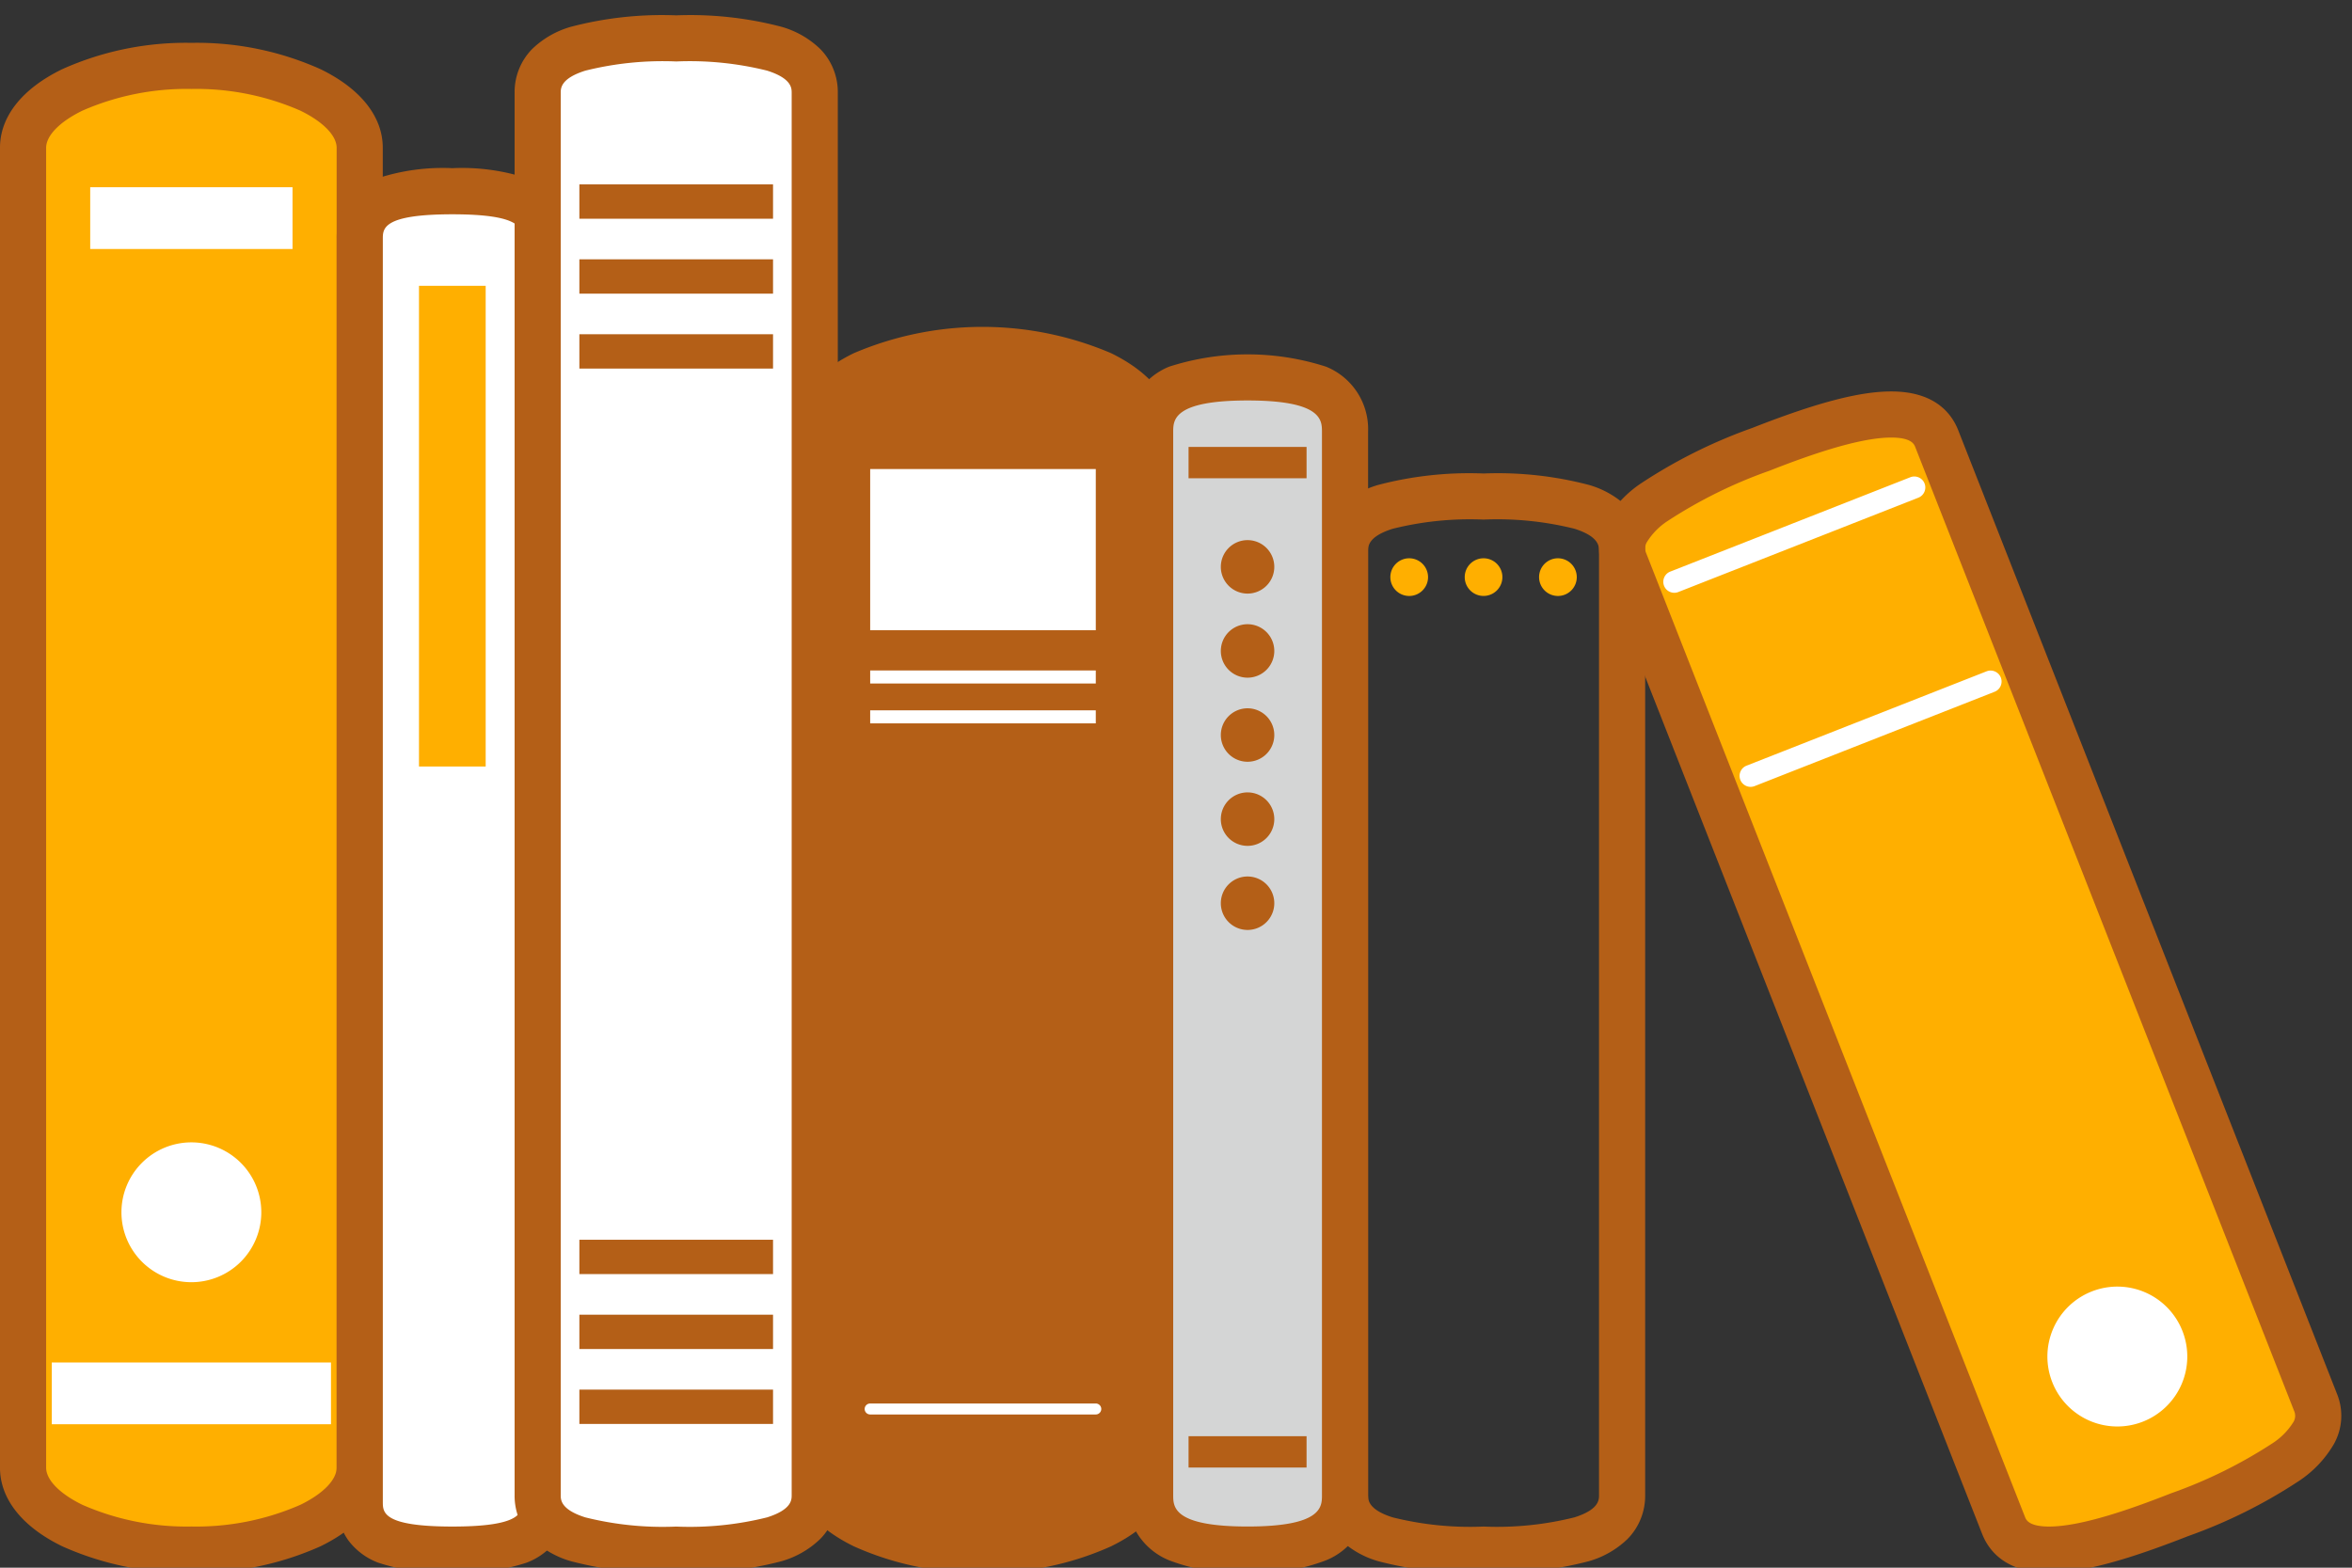 <svg xmlns="http://www.w3.org/2000/svg" xmlns:xlink="http://www.w3.org/1999/xlink" width="153" height="102" viewBox="0 0 153 102"><rect x="0" y="0" width="153" height="102" fill="#333333" stroke="none"/><defs><clipPath id="a"><rect width="153" height="102" transform="translate(69 323)"/></clipPath></defs><g transform="translate(-69 -323)" clip-path="url(#a)"><g transform="translate(14817.5 8805.591)"><path d="M14.676.357H0A.358.358,0,0,1-.358,0,.358.358,0,0,1,0-.357H14.676A.358.358,0,0,1,15.034,0,.358.358,0,0,1,14.676.357Z" transform="translate(-14691.895 -8387.634)" fill="#fff"/><path d="M64.791,94.849V8.976c0-2.943-4.9-5.329-10.95-5.329S42.893,6.033,42.893,8.976V94.849c0,2.944,4.9,5.33,10.949,5.33s10.95-2.386,10.95-5.33" transform="translate(-14789.893 -8481.95)" fill="#ffaf00"/><path d="M53.842,101.679a19.649,19.649,0,0,1-8.4-1.712c-2.612-1.271-4.05-3.089-4.05-5.118V8.976c0-2.029,1.438-3.846,4.05-5.117a19.65,19.65,0,0,1,8.4-1.712,19.653,19.653,0,0,1,8.4,1.712c2.612,1.271,4.051,3.089,4.051,5.117V94.849c0,2.029-1.439,3.846-4.051,5.118A19.651,19.651,0,0,1,53.842,101.679Zm0-96.532a16.868,16.868,0,0,0-7.085,1.41c-1.48.72-2.363,1.625-2.363,2.42V94.849c0,.8.883,1.7,2.363,2.421a16.867,16.867,0,0,0,7.085,1.41,16.869,16.869,0,0,0,7.086-1.41c1.48-.72,2.364-1.625,2.364-2.421V8.976c0-.795-.884-1.7-2.364-2.42A16.871,16.871,0,0,0,53.842,5.147Z" transform="translate(-14789.893 -8481.95)" fill="#b45f17"/><rect width="18.162" height="4.018" transform="translate(-14745.132 -8393.942)" fill="#fff"/><rect width="13.161" height="4.019" transform="translate(-14742.632 -8470.409)" fill="#fff"/><path d="M59.671,92.239a4.549,4.549,0,1,1-4.549-4.549,4.55,4.55,0,0,1,4.549,4.549" transform="translate(-14791.173 -8495.954)" fill="#fff"/><path d="M212.83,95.161,188.18,32.437c-1.076-2.74-5.839-1.509-11.446.693s-9.935,4.547-8.858,7.287l24.648,62.723c1.078,2.74,5.843,1.511,11.45-.693s9.934-4.547,8.856-7.286" transform="translate(-14810.692 -8486.485)" fill="#ffaf00"/><path d="M195.491,106.215h0c-2.784,0-3.909-1.374-4.362-2.526L166.48,40.966a3.767,3.767,0,0,1,.214-3.24,7.283,7.283,0,0,1,2.219-2.364,33.391,33.391,0,0,1,7.272-3.627c4.176-1.64,6.961-2.372,9.032-2.372,2.783,0,3.907,1.374,4.36,2.526l24.65,62.723a3.766,3.766,0,0,1-.214,3.24,7.281,7.281,0,0,1-2.219,2.364,33.356,33.356,0,0,1-7.271,3.627C200.349,105.483,197.564,106.215,195.491,106.215ZM185.217,32.363c-2.174,0-5.57,1.235-7.934,2.164a30.791,30.791,0,0,0-6.6,3.258,4.426,4.426,0,0,0-1.343,1.356.777.777,0,0,0-.068.729l24.648,62.723c.073.186.245.624,1.57.624,2.177,0,5.571-1.235,7.934-2.164a30.759,30.759,0,0,0,6.6-3.257,4.423,4.423,0,0,0,1.342-1.356.776.776,0,0,0,.068-.728l-24.65-62.724C186.711,32.8,186.539,32.363,185.217,32.363Z" transform="translate(-14810.692 -8486.485)" fill="#b45f17"/><path d="M0,6.85A.716.716,0,0,1-.666,6.4a.715.715,0,0,1,.4-.928L15.347-.666a.716.716,0,0,1,.928.4.715.715,0,0,1-.4.928L.262,6.8A.714.714,0,0,1,0,6.85Z" transform="translate(-14634.621 -8438.245)" fill="#fff"/><path d="M0,6.85A.716.716,0,0,1-.666,6.4a.715.715,0,0,1,.4-.928L15.349-.666a.715.715,0,0,1,.928.4.715.715,0,0,1-.4.928L.262,6.8A.714.714,0,0,1,0,6.85Z" transform="translate(-14639.584 -8450.872)" fill="#fff"/><path d="M209.694,101.837a4.55,4.55,0,1,1-5.9-2.57,4.547,4.547,0,0,1,5.9,2.57" transform="translate(-14816.224 -8497.83)" fill="#fff"/><path d="M126.508,98.544V31.152c0-2.944-4.884-5.331-10.909-5.331s-10.91,2.387-10.91,5.331V98.544c0,2.944,4.885,5.33,10.91,5.33s10.909-2.386,10.909-5.33" transform="translate(-14800.19 -8485.645)" fill="#b45f17"/><path d="M115.6,105.374a19.531,19.531,0,0,1-8.373-1.713c-2.6-1.272-4.037-3.089-4.037-5.117V31.152c0-2.028,1.434-3.845,4.037-5.117a21.31,21.31,0,0,1,16.745,0c2.6,1.272,4.037,3.089,4.037,5.117V98.544c0,2.028-1.434,3.845-4.037,5.117A19.526,19.526,0,0,1,115.6,105.374Zm0-78.053a16.744,16.744,0,0,0-7.056,1.409c-1.474.72-2.354,1.626-2.354,2.422V98.544c0,.8.88,1.7,2.354,2.421a18.373,18.373,0,0,0,14.111,0c1.474-.72,2.354-1.625,2.354-2.421V31.152c0-.8-.88-1.7-2.354-2.422A16.739,16.739,0,0,0,115.6,27.321Z" transform="translate(-14800.19 -8485.645)" fill="#b45f17"/><rect width="14.676" height="10.487" transform="translate(-14691.894 -8452.073)" fill="#fff"/><rect width="14.676" height="0.848" transform="translate(-14691.894 -8438.968)" fill="#fff"/><rect width="14.676" height="0.848" transform="translate(-14691.894 -8436.374)" fill="#fff"/><path d="M14.676.357H0A.358.358,0,0,1-.358,0,.358.358,0,0,1,0-.357H14.676A.358.358,0,0,1,15.034,0,.358.358,0,0,1,14.676.357Z" transform="translate(-14691.895 -8390.917)" fill="#fff"/><path d="M155.095,107.282a23.373,23.373,0,0,1-6.827-.737,5.967,5.967,0,0,1-2.554-1.465,4,4,0,0,1-1.132-2.84V40.81a4,4,0,0,1,1.132-2.84,5.967,5.967,0,0,1,2.554-1.465,23.369,23.369,0,0,1,6.827-.737,23.365,23.365,0,0,1,6.826.737,5.966,5.966,0,0,1,2.554,1.465,4,4,0,0,1,1.132,2.84V102.24a4,4,0,0,1-1.132,2.84,5.967,5.967,0,0,1-2.554,1.465A23.368,23.368,0,0,1,155.095,107.282Zm0-68.515a20.762,20.762,0,0,0-5.919.6c-1.594.506-1.594,1.141-1.594,1.446V102.24c0,.3,0,.939,1.593,1.445a20.766,20.766,0,0,0,5.919.6,20.762,20.762,0,0,0,5.919-.6c1.593-.506,1.593-1.14,1.593-1.445V40.81c0-.305,0-.94-1.593-1.446A20.758,20.758,0,0,0,155.095,38.767Z" transform="translate(-14807.088 -8487.552)" fill="#b45f17"/><path d="M157.877,43.314a1.225,1.225,0,1,1-1.226-1.226,1.226,1.226,0,0,1,1.226,1.226" transform="translate(-14808.645 -8488.355)" fill="#ffaf00"/><path d="M152.074,43.314a1.226,1.226,0,1,1-1.228-1.226,1.228,1.228,0,0,1,1.228,1.226" transform="translate(-14807.678 -8488.355)" fill="#ffaf00"/><path d="M163.682,43.314a1.226,1.226,0,1,1-1.228-1.226,1.228,1.228,0,0,1,1.228,1.226" transform="translate(-14809.611 -8488.355)" fill="#ffaf00"/><path d="M81.223,98.711V16.531c0-2.7-2.7-3.1-6.027-3.1s-6.026.4-6.026,3.1v82.18c0,2.7,2.7,3.1,6.026,3.1s6.027-.4,6.027-3.1" transform="translate(-14794.271 -8483.58)" fill="#fff"/><path d="M75.2,103.311a13.553,13.553,0,0,1-4.819-.645,4.353,4.353,0,0,1-1.944-1.446,4.152,4.152,0,0,1-.763-2.508V16.531a4.152,4.152,0,0,1,.763-2.509,4.352,4.352,0,0,1,1.944-1.446,13.557,13.557,0,0,1,4.819-.645,13.561,13.561,0,0,1,4.82.645,4.352,4.352,0,0,1,1.944,1.446,4.152,4.152,0,0,1,.763,2.509v82.18a4.152,4.152,0,0,1-.763,2.508,4.353,4.353,0,0,1-1.944,1.446A13.557,13.557,0,0,1,75.2,103.311Zm0-88.379c-4.526,0-4.526.924-4.526,1.6v82.18c0,.675,0,1.6,4.526,1.6s4.527-.924,4.527-1.6V16.531C79.723,15.856,79.723,14.932,75.2,14.932Z" transform="translate(-14794.271 -8483.58)" fill="#b45f17"/><rect width="4.338" height="31.276" transform="translate(-14721.244 -8463.995)" fill="#ffaf00"/><path d="M101.085,96.281V5.043c0-2.944-4.035-3.542-9.011-3.542s-9.012.6-9.012,3.542V96.281c0,2.943,4.035,3.542,9.012,3.542s9.011-.6,9.011-3.542" transform="translate(-14796.586 -8481.592)" fill="#fff"/><path d="M92.074,101.322a23.369,23.369,0,0,1-6.826-.737,5.967,5.967,0,0,1-2.554-1.465,4,4,0,0,1-1.132-2.84V5.043A4,4,0,0,1,82.694,2.2,5.966,5.966,0,0,1,85.248.738,23.375,23.375,0,0,1,92.074,0,23.371,23.371,0,0,1,98.9.738,5.966,5.966,0,0,1,101.454,2.2a4,4,0,0,1,1.132,2.84V96.281a4,4,0,0,1-1.132,2.84,5.967,5.967,0,0,1-2.554,1.465A23.365,23.365,0,0,1,92.074,101.322ZM92.074,3a20.768,20.768,0,0,0-5.919.6c-1.593.505-1.593,1.14-1.593,1.445V96.281c0,.3,0,.939,1.593,1.445a20.762,20.762,0,0,0,5.919.6,20.758,20.758,0,0,0,5.918-.6c1.593-.506,1.593-1.14,1.593-1.445V5.043c0-.305,0-.94-1.593-1.445A20.764,20.764,0,0,0,92.074,3Z" transform="translate(-14796.586 -8481.592)" fill="#b45f17"/><rect width="12.598" height="2.234" transform="translate(-14710.811 -8470.594)" fill="#b45f17"/><rect width="12.598" height="2.234" transform="translate(-14710.811 -8465.719)" fill="#b45f17"/><rect width="12.598" height="2.234" transform="translate(-14710.811 -8460.844)" fill="#b45f17"/><rect width="12.598" height="2.234" transform="translate(-14710.811 -8401.928)" fill="#b45f17"/><rect width="12.598" height="2.234" transform="translate(-14710.811 -8397.052)" fill="#b45f17"/><rect width="12.598" height="2.233" transform="translate(-14710.811 -8392.177)" fill="#b45f17"/><path d="M143.547,100.691V31.51c0-2.944-2.837-3.542-6.338-3.542s-6.339.6-6.339,3.542v69.181c0,2.943,2.837,3.542,6.339,3.542s6.338-.6,6.338-3.542" transform="translate(-14804.553 -8486.003)" fill="#d4d5d5"/><path d="M137.21,105.733a12.516,12.516,0,0,1-5.1-.8,4.384,4.384,0,0,1-2.739-4.242V31.51a4.384,4.384,0,0,1,2.739-4.242,16.659,16.659,0,0,1,10.2,0,4.384,4.384,0,0,1,2.739,4.242v69.181a4.384,4.384,0,0,1-2.739,4.242A12.513,12.513,0,0,1,137.21,105.733Zm0-76.265c-4.839,0-4.839,1.278-4.839,2.042v69.181c0,.764,0,2.042,4.839,2.042s4.838-1.278,4.838-2.042V31.51C142.047,30.746,142.047,29.468,137.21,29.468Z" transform="translate(-14804.553 -8486.003)" fill="#b45f17"/><path d="M139.867,42.409a1.739,1.739,0,1,1-1.738-1.739,1.739,1.739,0,0,1,1.738,1.739" transform="translate(-14805.473 -8488.118)" fill="#b45f17"/><path d="M139.867,48.975a1.739,1.739,0,1,1-1.738-1.739,1.74,1.74,0,0,1,1.738,1.739" transform="translate(-14805.473 -8489.213)" fill="#b45f17"/><path d="M139.867,55.54a1.739,1.739,0,1,1-1.738-1.739,1.74,1.74,0,0,1,1.738,1.739" transform="translate(-14805.473 -8490.307)" fill="#b45f17"/><path d="M139.867,62.106a1.739,1.739,0,1,1-1.738-1.739,1.739,1.739,0,0,1,1.738,1.739" transform="translate(-14805.473 -8491.401)" fill="#b45f17"/><path d="M139.867,68.67a1.739,1.739,0,1,1-1.738-1.738,1.739,1.739,0,0,1,1.738,1.738" transform="translate(-14805.473 -8492.495)" fill="#b45f17"/><rect width="7.676" height="2.039" transform="translate(-14671.183 -8453.512)" fill="#b45f17"/><rect width="7.676" height="2.039" transform="translate(-14671.183 -8389.146)" fill="#b45f17"/></g></g></svg>
